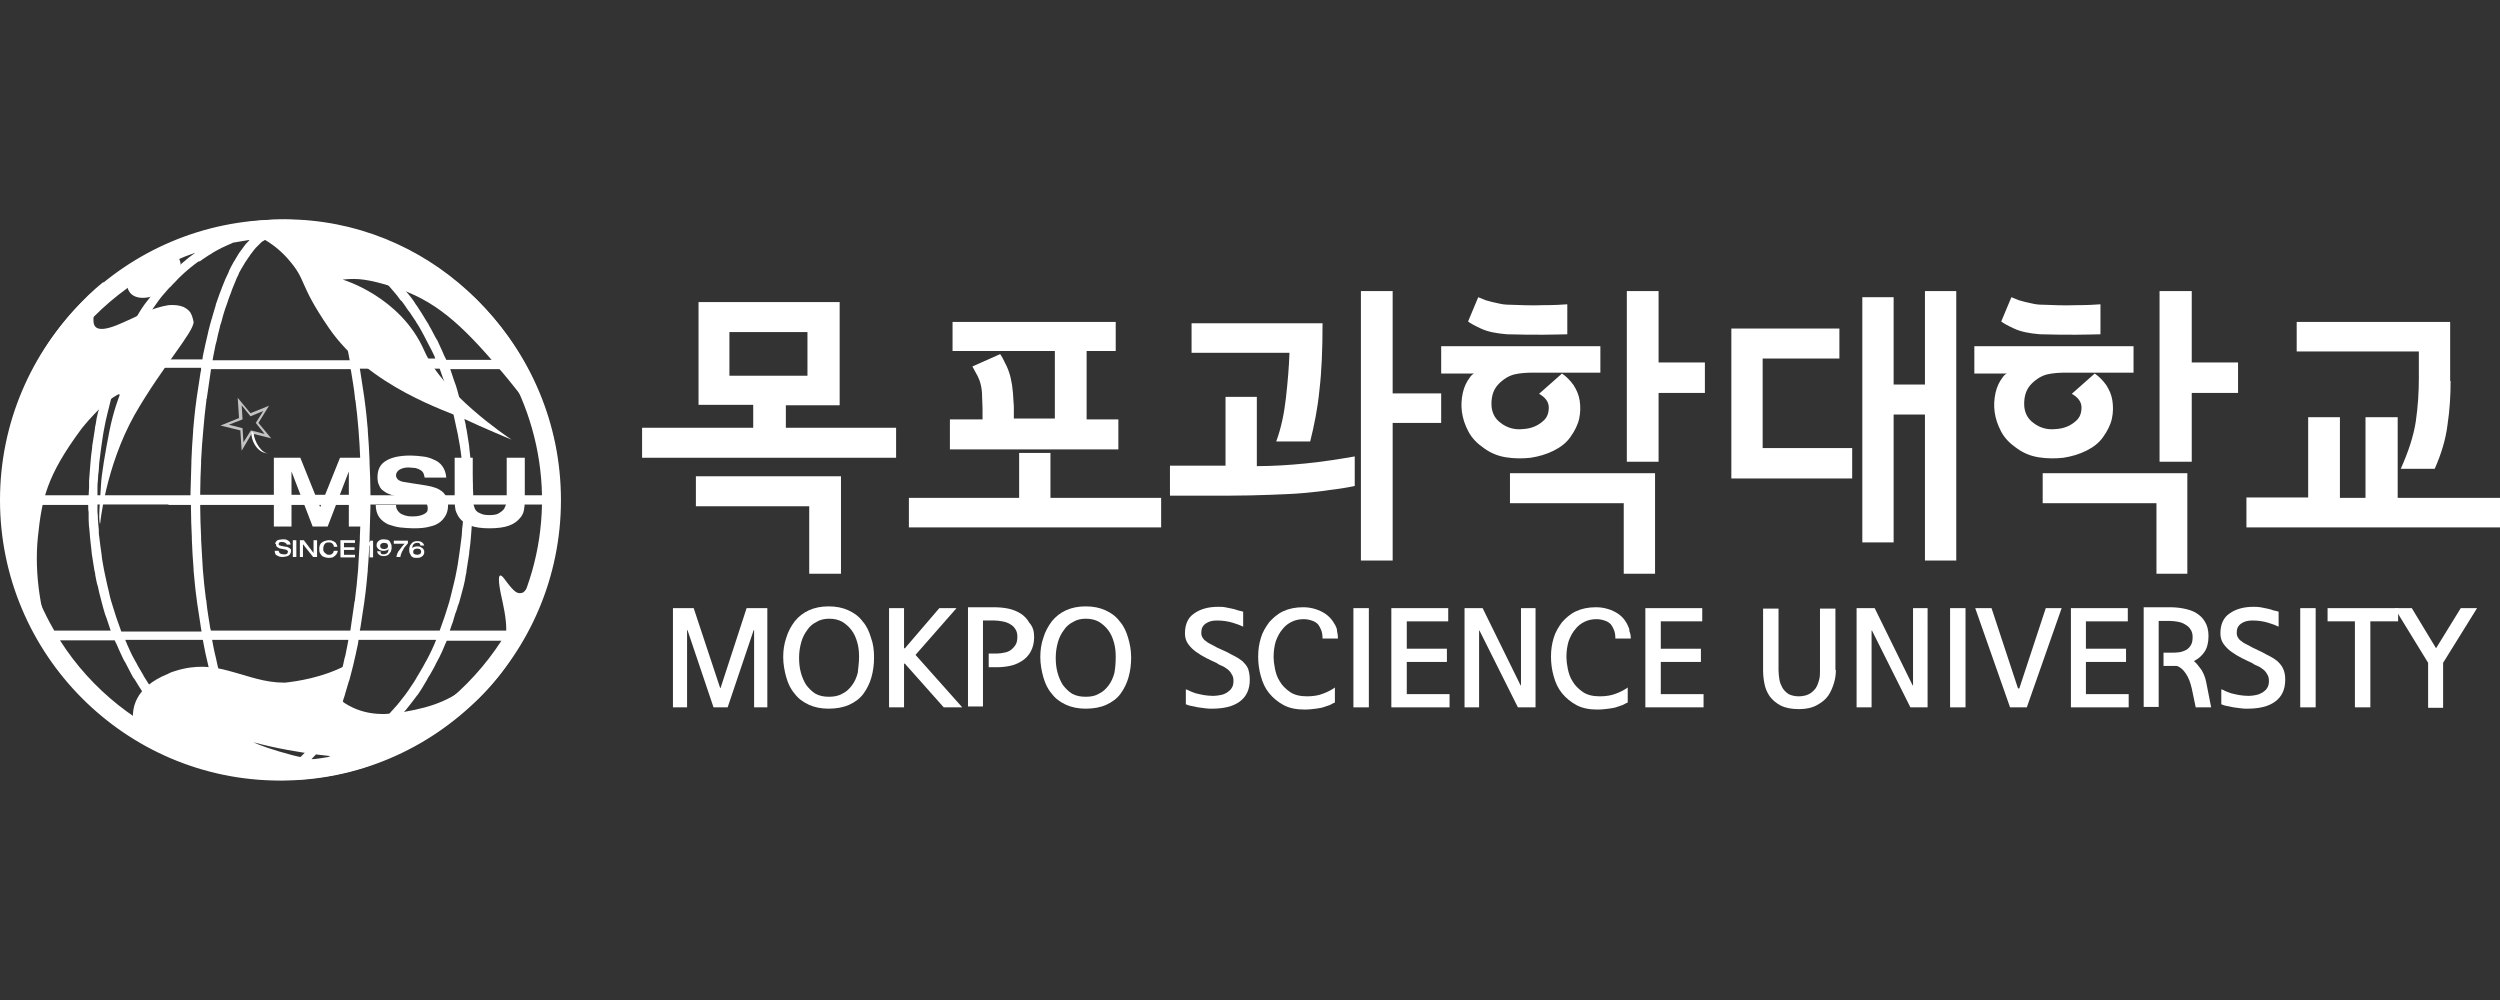 <?xml version="1.0" encoding="utf-8"?>
<!-- Generator: Adobe Illustrator 21.0.0, SVG Export Plug-In . SVG Version: 6.00 Build 0)  -->
<svg version="1.1" id="Layer_1" xmlns="http://www.w3.org/2000/svg" xmlns:xlink="http://www.w3.org/1999/xlink" x="0px" y="0px"
	 viewBox="0 0 566.9 226.8" style="enable-background:new 0 0 566.9 226.8;" xml:space="preserve">
<rect x="0" y="0" width="566.9" height="226.8" fill="#333333" stroke="none"/>
<style type="text/css">
	.st0{fill:#FFFFFF;}
	.st1{opacity:0.7;}
</style>
<g>
	<g>
		<path class="st0" d="M174.2,160.4H171v-17.5h-0.1l-5.9,17.5h-3.2l-5.9-17.5h-0.1v17.5h-3.2v-22.5h4.7l6,18.1h0.1l5.9-18.1h4.7
			V160.4z"/>
		<path class="st0" d="M198.2,149.1c0,1.6-0.2,3.1-0.6,4.5c-0.4,1.4-1,2.6-1.8,3.7c-0.8,1.1-1.9,1.9-3.2,2.5
			c-1.3,0.6-2.9,0.9-4.7,0.9c-1.7,0-3.2-0.3-4.5-0.9c-1.3-0.6-2.4-1.4-3.2-2.5c-0.9-1-1.5-2.3-1.9-3.7c-0.4-1.4-0.7-3-0.7-4.6
			c0-1.5,0.2-3,0.7-4.4c0.4-1.4,1.1-2.6,1.9-3.7c0.9-1.1,1.9-1.9,3.2-2.5c1.3-0.6,2.8-0.9,4.5-0.9c1.7,0,3.2,0.3,4.5,0.9
			c1.3,0.6,2.4,1.4,3.2,2.5c0.9,1,1.5,2.3,1.9,3.7C198,145.9,198.2,147.4,198.2,149.1z M194.8,149c0-1.2-0.1-2.3-0.4-3.3
			c-0.3-1.1-0.7-2-1.3-2.8c-0.6-0.8-1.3-1.4-2.1-1.9c-0.9-0.5-1.9-0.7-3-0.7c-1,0-2,0.2-2.8,0.7c-0.8,0.4-1.6,1-2.1,1.8
			c-0.6,0.8-1.1,1.7-1.4,2.8c-0.3,1.1-0.5,2.2-0.5,3.5c0,1.2,0.1,2.3,0.4,3.4c0.3,1.1,0.7,2,1.2,2.8c0.6,0.8,1.3,1.5,2.1,2
			c0.9,0.5,1.9,0.7,3.1,0.7c1.1,0,2.2-0.2,3-0.7c0.9-0.4,1.6-1.1,2.2-1.9c0.6-0.8,1-1.7,1.3-2.8C194.6,151.5,194.8,150.3,194.8,149z
			"/>
		<path class="st0" d="M218.2,160.4H214l-8.8-9.9H205v9.9h-3.4v-22.5h3.4v9.1h0.2l7.8-9.1h3.9l-9.3,10.6L218.2,160.4z"/>
		<path class="st0" d="M234.5,144.5c0,1.3-0.3,2.4-0.8,3.3c-0.5,0.9-1.2,1.6-2,2.1c-0.8,0.5-1.7,0.9-2.7,1.1c-1,0.2-2,0.3-2.9,0.3
			h-1.9v-3.1h1.8c0.6,0,1.2-0.1,1.7-0.2c0.6-0.1,1.1-0.3,1.5-0.6c0.4-0.3,0.8-0.7,1.1-1.2c0.3-0.5,0.4-1.1,0.4-1.9
			c0-0.7-0.2-1.3-0.5-1.7c-0.3-0.5-0.7-0.8-1.2-1.1c-0.5-0.3-1.1-0.5-1.7-0.6c-0.6-0.1-1.2-0.2-1.8-0.2h-2.6v19.5h-3.4v-22.5h6
			c1,0,2.1,0.1,3.1,0.3c1,0.2,2,0.6,2.8,1.1c0.8,0.5,1.5,1.2,2,2.1C234.3,142.2,234.5,143.3,234.5,144.5z"/>
		<path class="st0" d="M256.5,149.1c0,1.6-0.2,3.1-0.6,4.5c-0.4,1.4-1,2.6-1.8,3.7c-0.8,1.1-1.9,1.9-3.2,2.5
			c-1.3,0.6-2.9,0.9-4.7,0.9c-1.7,0-3.2-0.3-4.5-0.9c-1.3-0.6-2.4-1.4-3.2-2.5c-0.9-1-1.5-2.3-1.9-3.7c-0.4-1.4-0.7-3-0.7-4.6
			c0-1.5,0.2-3,0.7-4.4c0.4-1.4,1.1-2.6,1.9-3.7c0.9-1.1,1.9-1.9,3.2-2.5c1.3-0.6,2.8-0.9,4.5-0.9c1.7,0,3.2,0.3,4.5,0.9
			c1.3,0.6,2.4,1.4,3.2,2.5c0.9,1,1.5,2.3,1.9,3.7C256.2,145.9,256.5,147.4,256.5,149.1z M253,149c0-1.2-0.1-2.3-0.4-3.3
			c-0.3-1.1-0.7-2-1.3-2.8c-0.6-0.8-1.3-1.4-2.1-1.9c-0.9-0.5-1.9-0.7-3-0.7c-1,0-2,0.2-2.8,0.7c-0.8,0.4-1.6,1-2.1,1.8
			c-0.6,0.8-1.1,1.7-1.4,2.8c-0.3,1.1-0.5,2.2-0.5,3.5c0,1.2,0.1,2.3,0.4,3.4c0.3,1.1,0.7,2,1.2,2.8c0.6,0.8,1.3,1.5,2.1,2
			c0.9,0.5,1.9,0.7,3.1,0.7c1.2,0,2.2-0.2,3-0.7c0.9-0.4,1.6-1.1,2.2-1.9c0.6-0.8,1-1.7,1.3-2.8C252.9,151.5,253,150.3,253,149z"/>
		<path class="st0" d="M283.4,154.1c0,2.3-0.8,3.9-2.3,5c-1.5,1.1-3.6,1.6-6.3,1.6c-0.5,0-1,0-1.6-0.1c-0.5-0.1-1-0.1-1.5-0.2
			c-0.5-0.1-1-0.2-1.5-0.3c-0.5-0.1-0.9-0.2-1.3-0.4v-3.4c0.2,0.1,0.6,0.2,0.9,0.4c0.4,0.2,0.8,0.3,1.3,0.5c0.5,0.1,1.1,0.3,1.8,0.4
			c0.6,0.1,1.4,0.2,2.2,0.2c0.6,0,1.2-0.1,1.7-0.2c0.6-0.1,1-0.3,1.5-0.6c0.4-0.3,0.8-0.6,1-1c0.3-0.4,0.4-1,0.4-1.6
			c0-0.6-0.1-1.1-0.4-1.5c-0.2-0.4-0.5-0.8-0.9-1.1c-0.4-0.3-0.8-0.6-1.3-0.8c-0.5-0.2-0.9-0.4-1.3-0.7c-0.7-0.3-1.5-0.7-2.3-1.1
			c-0.8-0.4-1.6-0.9-2.3-1.4c-0.7-0.5-1.3-1.1-1.8-1.8c-0.5-0.7-0.7-1.5-0.7-2.4c0-2,0.7-3.6,2.1-4.5c1.4-1,3.2-1.5,5.4-1.5
			c0.5,0,1.1,0,1.6,0.1c0.5,0.1,1,0.2,1.5,0.3c0.5,0.1,0.9,0.2,1.4,0.4c0.4,0.1,0.9,0.2,1.2,0.3v3.4c-0.6-0.3-1.4-0.6-2.4-0.9
			c-1-0.3-2.2-0.5-3.5-0.5c-1.1,0-1.9,0.2-2.6,0.7c-0.7,0.5-1,1.1-1,2.1c0,0.4,0.1,0.8,0.3,1.1c0.2,0.3,0.4,0.6,0.8,0.8
			c0.3,0.3,0.7,0.5,1.1,0.7c0.4,0.2,0.8,0.4,1.3,0.7l2.4,1.1c0.5,0.3,1.1,0.6,1.7,0.9c0.6,0.3,1.2,0.7,1.7,1.1c0.5,0.5,1,1,1.3,1.7
			C283.2,152.2,283.4,153,283.4,154.1z"/>
		<path class="st0" d="M303.4,144.8h-3.5c0-0.8-0.1-1.4-0.3-1.9c-0.2-0.5-0.4-0.9-0.7-1.3c-0.4-0.4-0.8-0.7-1.5-0.9
			c-0.6-0.2-1.2-0.3-1.8-0.3c-1,0-1.9,0.2-2.7,0.6c-0.8,0.4-1.5,0.9-2.1,1.7c-0.6,0.7-1.1,1.6-1.5,2.7c-0.3,1-0.5,2.2-0.5,3.6
			c0,0.7,0.1,1.6,0.3,2.6c0.2,1,0.5,2,1.1,2.9c0.5,0.9,1.3,1.7,2.3,2.4c1,0.7,2.3,1,3.9,1c1.4,0,2.6-0.2,3.6-0.6
			c1.1-0.4,2-0.9,2.7-1.4v3.4c-0.3,0.1-0.6,0.3-1,0.5c-0.4,0.2-0.9,0.3-1.4,0.5c-0.5,0.2-1.2,0.3-1.9,0.4c-0.8,0.1-1.6,0.2-2.6,0.2
			c-1.8,0-3.4-0.3-4.7-1c-1.3-0.7-2.4-1.6-3.3-2.7c-0.9-1.1-1.5-2.4-1.9-3.9c-0.4-1.4-0.6-2.9-0.6-4.4c0-1.5,0.2-2.9,0.6-4.2
			c0.4-1.4,1.1-2.5,1.9-3.6c0.9-1,1.9-1.9,3.2-2.5c1.3-0.6,2.8-0.9,4.5-0.9c1.6,0,3.1,0.4,4.4,1.1c1.3,0.7,2.2,1.7,2.9,3
			c0.2,0.4,0.4,0.8,0.4,1.4C303.3,143.6,303.4,144.2,303.4,144.8z"/>
		<path class="st0" d="M310.4,160.4h-3.5v-22.5h3.5V160.4z"/>
		<path class="st0" d="M328.7,160.4h-13.2v-22.5h12.9v3h-9.4v6.2h9.1v3h-9.1v7.3h9.7V160.4z"/>
		<path class="st0" d="M348.2,160.4h-4l-8.7-17.4h-0.1v17.4h-3.3v-22.5h4.1l8.6,17.5h0.1v-17.5h3.3V160.4z"/>
		<path class="st0" d="M369.8,144.8h-3.5c0-0.8-0.1-1.4-0.3-1.9c-0.2-0.5-0.4-0.9-0.7-1.3c-0.4-0.4-0.8-0.7-1.5-0.9
			c-0.6-0.2-1.2-0.3-1.8-0.3c-1,0-1.9,0.2-2.7,0.6c-0.8,0.4-1.5,0.9-2.1,1.7c-0.6,0.7-1.1,1.6-1.5,2.7c-0.3,1-0.5,2.2-0.5,3.6
			c0,0.7,0.1,1.6,0.3,2.6c0.2,1,0.5,2,1.1,2.9c0.5,0.9,1.3,1.7,2.3,2.4c1,0.7,2.3,1,3.9,1c1.4,0,2.6-0.2,3.6-0.6
			c1.1-0.4,2-0.9,2.7-1.4v3.4c-0.3,0.1-0.6,0.3-1,0.5c-0.4,0.2-0.9,0.3-1.4,0.5c-0.5,0.2-1.2,0.3-1.9,0.4c-0.8,0.1-1.6,0.2-2.6,0.2
			c-1.8,0-3.4-0.3-4.7-1c-1.3-0.7-2.4-1.6-3.3-2.7c-0.9-1.1-1.5-2.4-1.9-3.9c-0.4-1.4-0.6-2.9-0.6-4.4c0-1.5,0.2-2.9,0.6-4.2
			c0.4-1.4,1.1-2.5,1.9-3.6c0.9-1,1.9-1.9,3.2-2.5c1.3-0.6,2.8-0.9,4.5-0.9c1.6,0,3.1,0.4,4.4,1.1c1.3,0.7,2.2,1.7,2.8,3
			c0.2,0.4,0.4,0.8,0.4,1.4C369.7,143.6,369.8,144.2,369.8,144.8z"/>
		<path class="st0" d="M386.3,160.4h-13.2v-22.5H386v3h-9.4v6.2h9.1v3h-9.1v7.3h9.7V160.4z"/>
		<path class="st0" d="M416.3,151.9c0,0.9-0.1,1.9-0.4,2.9c-0.3,1-0.7,2-1.3,2.9c-0.6,0.9-1.5,1.6-2.6,2.2c-1.1,0.6-2.4,0.9-4.1,0.9
			c-1.7,0-3.1-0.3-4.1-0.8c-1.1-0.6-1.9-1.3-2.5-2.1c-0.6-0.9-1-1.8-1.2-2.9c-0.2-1-0.3-2-0.3-3v-14h3.5v14c0,0.7,0.1,1.4,0.2,2.1
			c0.1,0.7,0.4,1.3,0.7,1.9c0.4,0.6,0.8,1,1.4,1.4c0.6,0.3,1.4,0.5,2.3,0.5c0.9,0,1.7-0.2,2.3-0.5c0.6-0.3,1.1-0.8,1.5-1.3
			c0.4-0.6,0.6-1.2,0.8-1.9c0.2-0.7,0.2-1.4,0.2-2.2v-14h3.5V151.9z"/>
		<path class="st0" d="M437.2,160.4h-4l-8.7-17.4h-0.1v17.4H421v-22.5h4.1l8.6,17.5h0.1v-17.5h3.3V160.4z"/>
		<path class="st0" d="M445.7,160.4h-3.5v-22.5h3.5V160.4z"/>
		<path class="st0" d="M467.5,137.9l-7.9,22.5h-3.8l-7.9-22.5h3.7l6,18.2l0.3,0l6-18.2H467.5z"/>
		<path class="st0" d="M482.8,160.4h-13.2v-22.5h12.9v3H473v6.2h9.1v3H473v7.3h9.7V160.4z"/>
		<path class="st0" d="M501.4,160.4h-3.5l-0.9-4.3c-0.3-1.3-0.7-2.4-1.3-3.3c-0.6-0.9-1.2-1.5-2.1-1.8c-0.2,0-0.4,0-0.6,0
			c-0.2,0-0.4,0-0.6,0h-1.8v-3h1.8c0.6,0,1.2,0,1.8-0.1c0.6-0.1,1.1-0.3,1.5-0.5c0.5-0.3,0.8-0.6,1.1-1.1c0.3-0.5,0.4-1.1,0.4-1.9
			c0-0.7-0.2-1.3-0.5-1.7c-0.3-0.5-0.7-0.8-1.2-1.1c-0.5-0.3-1-0.5-1.6-0.6c-0.6-0.1-1.2-0.2-1.8-0.2h-2.6v19.5h-3.4v-22.6h6
			c1,0,2.1,0.1,3.1,0.3c1,0.2,2,0.5,2.8,1c0.8,0.5,1.5,1.1,2,2c0.5,0.8,0.8,1.9,0.8,3.2c0,1.5-0.3,2.7-0.9,3.6
			c-0.6,0.9-1.4,1.6-2.4,2.1c0.6,0.5,1.1,1.2,1.7,2c0.5,0.8,0.9,1.8,1.1,2.9L501.4,160.4z"/>
		<path class="st0" d="M518.2,154.1c0,2.3-0.8,3.9-2.3,5c-1.5,1.1-3.6,1.6-6.3,1.6c-0.5,0-1,0-1.6-0.1c-0.5-0.1-1-0.1-1.5-0.2
			c-0.5-0.1-1-0.2-1.5-0.3c-0.5-0.1-0.9-0.2-1.3-0.4v-3.4c0.3,0.1,0.6,0.2,0.9,0.4c0.4,0.2,0.8,0.3,1.3,0.5c0.5,0.1,1.1,0.3,1.8,0.4
			c0.6,0.1,1.4,0.2,2.2,0.2c0.6,0,1.2-0.1,1.7-0.2c0.5-0.1,1-0.3,1.5-0.6c0.4-0.3,0.8-0.6,1-1c0.3-0.4,0.4-1,0.4-1.6
			c0-0.6-0.1-1.1-0.4-1.5c-0.2-0.4-0.5-0.8-0.9-1.1c-0.4-0.3-0.8-0.6-1.3-0.8c-0.5-0.2-0.9-0.4-1.3-0.7c-0.7-0.3-1.5-0.7-2.3-1.1
			c-0.8-0.4-1.6-0.9-2.3-1.4c-0.7-0.5-1.3-1.1-1.8-1.8c-0.5-0.7-0.7-1.5-0.7-2.4c0-2,0.7-3.6,2.1-4.5c1.4-1,3.2-1.5,5.4-1.5
			c0.5,0,1,0,1.6,0.1c0.5,0.1,1,0.2,1.5,0.3c0.5,0.1,0.9,0.2,1.4,0.4c0.5,0.1,0.9,0.2,1.2,0.3v3.4c-0.6-0.3-1.4-0.6-2.4-0.9
			c-1-0.3-2.2-0.5-3.5-0.5c-1.1,0-1.9,0.2-2.6,0.7c-0.7,0.5-1,1.1-1,2.1c0,0.4,0.1,0.8,0.3,1.1c0.2,0.3,0.4,0.6,0.8,0.8
			c0.3,0.3,0.7,0.5,1.1,0.7c0.4,0.2,0.8,0.4,1.3,0.7l2.3,1.1c0.5,0.3,1.1,0.6,1.7,0.9c0.6,0.3,1.2,0.7,1.7,1.1c0.5,0.5,1,1,1.3,1.7
			C518,152.2,518.2,153,518.2,154.1z"/>
		<path class="st0" d="M525.1,160.4h-3.5v-22.5h3.5V160.4z"/>
		<path class="st0" d="M543.8,140.9h-6.3v19.5H534v-19.5h-6.2v-3h16V140.9z"/>
		<path class="st0" d="M561.7,137.9l-7.7,12.4v10.2h-3.4v-10.2l-7.6-12.4h3.9l5.5,9.1l5.6-9.1H561.7z"/>
	</g>
	<g>
		<path class="st0" d="M203.1,103.8h-57.5V97h25.2v-5.2h-12.4V68.5h32v23.4h-12.2V97h25V103.8z M190.7,130.1h-7.2v-15.3h-25.7V108
			h32.9V130.1z M183.1,85.2v-9.9h-17.7v9.9H183.1z"/>
		<path class="st0" d="M263.4,119.6h-57.3v-6.7h25v-10.2h7.1v10.2h25.1V119.6z M253.5,101.9h-38.1v-6.8h7.4c0-0.8,0-1.6,0-2.5
			c0-0.9-0.1-1.8-0.1-2.7c0-1.9-0.4-3.4-1-4.6c-0.6-1.1-1-1.8-1.2-2.2l6.3-2.8c0.3,0.4,0.8,1.3,1.5,2.8c0.7,1.5,1.2,3.5,1.4,6
			c0.1,1.1,0.1,2.1,0.2,3.1c0,1,0,1.9,0,2.7h9.3V79.6H216v-6.6h37v6.6h-6.6v15.5h7.2V101.9z"/>
		<path class="st0" d="M307.2,110.2c-1.9,0.4-3.8,0.7-5.6,0.9c-1.8,0.3-3.9,0.5-6,0.7c-2.2,0.2-4.7,0.3-7.5,0.4
			c-2.8,0.1-6.1,0.2-9.8,0.2h-13v-6.8h12.6V90h7.1v15.7c3.3,0,7-0.2,11-0.6c4-0.4,7.8-1,11.2-1.6V110.2z M299.9,73.3
			c0,5.9-0.2,10.9-0.7,15.1c-0.4,4.2-1.2,8.1-2.1,11.7h-7.7c1.1-3,1.8-6.3,2.2-9.9c0.4-3.6,0.7-7,0.8-10.2h-22.2v-6.7H299.9z
			 M326.8,95.9h-11v31.2h-7.2V66h7.2v23.2h11V95.9z"/>
		<path class="st0" d="M363.1,84.5h-15.4c-1.6,0-3,0.1-4.3,0.4c-1.2,0.3-2.4,1-3.5,2.1c-1.2,1.2-1.7,2.7-1.7,4.6
			c0,1.8,0.7,3.3,2.1,4.3c1.4,1.1,3.1,1.6,5,1.4c2-0.1,3.5-0.8,4.7-1.9c0.8-0.7,1.2-1.7,1.2-3c0-1.3-0.8-2.3-2.2-3.1l5.2-4.6
			c1,0.7,1.8,1.5,2.6,2.6c0.7,1.1,1.2,2.2,1.4,3.5c0.2,1.3,0.2,2.7-0.1,4.1c-0.3,1.4-1,2.8-2,4.2c-0.9,1.3-2.2,2.3-3.8,3.1
			c-1.6,0.8-3.3,1.3-5.2,1.6c-1.8,0.2-3.7,0.2-5.6-0.1c-1.9-0.3-3.5-1-4.9-2c-1.6-1.1-2.8-2.3-3.6-3.8c-0.8-1.5-1.3-3-1.5-4.5
			c-0.2-1.5-0.1-2.9,0.2-4.3c0.3-1.4,0.9-2.6,1.6-3.5c0,0,0.1-0.2,0.3-0.4c0.2-0.2,0.4-0.4,0.7-0.5h-7.5v-6.2h36.1V84.5z
			 M355.5,75.8c-1.1,0-3,0.1-5.5,0.1c-2.6,0-5.3,0-8.3-0.1c-2.5-0.2-4.4-0.6-5.9-1.3c-1.5-0.7-2.4-1.2-2.9-1.6l2.3-5.5
			c0.2,0.1,0.6,0.2,1,0.4c0.4,0.2,1,0.4,1.5,0.5c0.6,0.2,1.3,0.3,2.1,0.5c0.8,0.2,1.6,0.3,2.5,0.3c2.6,0.1,5.1,0.2,7.6,0.1
			c2.5,0,4.3-0.1,5.5-0.2V75.8z M375.2,130.1h-7v-16h-25.8v-6.8h32.9V130.1z M386.6,89.1h-10.5v15.6h-7.2V66h7.2v16.2h10.5V89.1z"/>
		<path class="st0" d="M420,108.5h-27.4v-34h24.5v6.8h-17.4v20.3H420V108.5z M443.6,127.1h-7.1V94h-7.1v29h-7.1V67.4h7.1v19.8h7.1
			V66h7.1V127.1z"/>
		<path class="st0" d="M483.9,84.5h-15.4c-1.6,0-3,0.1-4.3,0.4c-1.2,0.3-2.4,1-3.5,2.1c-1.2,1.2-1.7,2.7-1.7,4.6
			c0,1.8,0.7,3.3,2.1,4.3c1.4,1.1,3.1,1.6,5,1.4c2-0.1,3.5-0.8,4.7-1.9c0.8-0.7,1.2-1.7,1.2-3c0-1.3-0.8-2.3-2.2-3.1l5.2-4.6
			c1,0.7,1.8,1.5,2.6,2.6c0.7,1.1,1.2,2.2,1.4,3.5c0.2,1.3,0.2,2.7-0.1,4.1c-0.3,1.4-1,2.8-2,4.2c-0.9,1.3-2.2,2.3-3.8,3.1
			c-1.6,0.8-3.3,1.3-5.2,1.6c-1.8,0.2-3.7,0.2-5.6-0.1c-1.9-0.3-3.5-1-4.9-2c-1.6-1.1-2.8-2.3-3.6-3.8c-0.8-1.5-1.3-3-1.5-4.5
			c-0.2-1.5-0.1-2.9,0.2-4.3c0.3-1.4,0.9-2.6,1.6-3.5c0,0,0.1-0.2,0.3-0.4c0.2-0.2,0.4-0.4,0.7-0.5h-7.4v-6.2h36.1V84.5z
			 M476.4,75.8c-1.1,0-3,0.1-5.5,0.1c-2.6,0-5.3,0-8.3-0.1c-2.5-0.2-4.4-0.6-5.9-1.3c-1.5-0.7-2.4-1.2-2.9-1.6l2.3-5.5
			c0.2,0.1,0.6,0.2,1,0.4c0.4,0.2,1,0.4,1.5,0.5c0.6,0.2,1.3,0.3,2.1,0.5c0.8,0.2,1.6,0.3,2.5,0.3c2.6,0.1,5.1,0.2,7.6,0.1
			c2.5,0,4.3-0.1,5.5-0.2V75.8z M496,130.1H489v-16h-25.8v-6.8H496V130.1z M507.5,89.1h-10.5v15.6h-7.3V66h7.3v16.2h10.5V89.1z"/>
		<path class="st0" d="M566.9,119.6h-57.5v-6.8h14V94.6h7.2v18.3h5.8V94.6h7.3v18.3h23.2V119.6z M555.7,86.4c0,3.3-0.2,6.6-0.7,9.9
			c-0.4,3.3-1.4,6.6-2.9,10h-7.7c1.7-3.8,2.9-7.4,3.4-10.7c0.5-3.4,0.7-6.7,0.7-9.9v-6h-27.7v-6.7h34.8V86.4z"/>
	</g>
</g>
<g>
	<path class="st0" d="M64.1,49.8l-0.5,0C28.5,49.8,0,78.3,0,113.4c0,35,28.4,63.5,63.3,63.6l0.3,0c35.1,0,63.6-28.5,63.6-63.6
		C127.2,78.5,99,50.1,64.1,49.8z M122.9,112.3h-15.6h0c0-0.6,0-1.2-0.1-1.8c0-0.5,0-1-0.1-1.5c0-0.9-0.1-1.7-0.2-2.6
		c0-0.4-0.1-0.9-0.1-1.3c-0.1-1.2-0.3-2.5-0.4-3.7c0-0.1,0-0.1,0-0.2c-0.2-1.3-0.4-2.6-0.6-3.8c-0.1-0.4-0.2-0.7-0.2-1.1
		c-0.2-0.9-0.4-1.8-0.6-2.6c-0.1-0.5-0.2-0.9-0.3-1.4c-0.2-0.8-0.4-1.5-0.6-2.3c-0.1-0.5-0.3-1-0.4-1.5c-0.2-0.7-0.4-1.4-0.7-2.1
		c-0.2-0.5-0.3-1-0.5-1.5c-0.1-0.4-0.3-0.8-0.4-1.2h0h12.9C119.8,92.2,122.7,101.9,122.9,112.3z M45.6,122.3c0-0.2,0-0.4,0-0.6
		c-0.1-2.2-0.2-4.5-0.2-6.7c0-0.2,0-0.4,0-0.5h36.4c0,0.2,0,0.4,0,0.5c0,2.3-0.1,4.5-0.2,6.7c0,0.2,0,0.4,0,0.6
		c-0.1,2.3-0.3,4.6-0.4,6.9c0,0,0,0,0,0c-0.2,2.3-0.4,4.5-0.7,6.7c0,0.2,0,0.3-0.1,0.5c-0.3,2.1-0.6,4.2-0.9,6.2
		c0,0.1,0,0.3-0.1,0.4H47.8c0-0.1,0-0.3-0.1-0.4c-0.3-2-0.7-4.1-0.9-6.2c0-0.2,0-0.3-0.1-0.5c-0.3-2.2-0.5-4.4-0.7-6.7c0,0,0,0,0,0
		C45.9,127,45.7,124.6,45.6,122.3z M45.5,84.3c-0.3,1.9-0.6,3.9-0.9,5.9c0,0.3-0.1,0.5-0.1,0.8c-0.3,2.1-0.5,4.3-0.7,6.5
		c0,0.1,0,0.2,0,0.3c-0.2,2.2-0.3,4.5-0.4,6.7c0,0.2,0,0.3,0,0.5c-0.1,2.2-0.1,4.5-0.2,6.7c0,0.2,0,0.4,0,0.6h0h-2.1h-3H22.1
		c0-0.6,0-1.1,0-1.7c0-0.5,0-1.1,0.1-1.7c0-0.8,0.1-1.5,0.2-2.3c0-0.5,0.1-1.1,0.1-1.6c0.1-0.8,0.2-1.6,0.3-2.4
		c0.1-0.5,0.1-1,0.2-1.5c0.1-0.9,0.3-1.8,0.4-2.7c0.1-0.4,0.1-0.7,0.2-1.1c0.2-1.2,0.5-2.5,0.8-3.7c0.1-0.3,0.1-0.5,0.2-0.8
		c0.2-0.9,0.5-1.9,0.7-2.8c0.1-0.4,0.3-0.9,0.4-1.3c0.2-0.7,0.4-1.5,0.7-2.2c0.2-0.5,0.3-0.9,0.5-1.4c0.2-0.6,0.4-1.1,0.6-1.7h18.1
		h0C45.6,83.9,45.6,84.1,45.5,84.3z M46.1,97.5C46.1,97.5,46.1,97.5,46.1,97.5c0.2-2.3,0.4-4.5,0.7-6.7c0-0.2,0-0.3,0.1-0.5
		c0.3-2.1,0.6-4.2,0.9-6.2c0-0.2,0-0.3,0.1-0.4h31.6c0,0.1,0.1,0.3,0.1,0.4c0.3,2,0.7,4,0.9,6.2c0,0.2,0,0.3,0.1,0.5
		c0.3,2.2,0.5,4.4,0.7,6.7c0,0,0,0,0,0c0.2,2.3,0.3,4.6,0.4,6.9c0,0.2,0,0.4,0,0.6c0.1,2.2,0.1,4.5,0.2,6.7c0,0.2,0,0.4,0,0.5H45.4
		c0-0.2,0-0.4,0-0.5c0-2.3,0.1-4.5,0.2-6.7c0-0.2,0-0.4,0-0.6C45.7,102.1,45.9,99.8,46.1,97.5z M38.2,114.5h3h2.1h0
		c0,0.2,0,0.4,0,0.6c0,2.3,0.1,4.5,0.2,6.7c0,0.2,0,0.3,0,0.5c0.1,2.3,0.2,4.5,0.4,6.8c0,0.1,0,0.2,0,0.3c0.2,2.2,0.4,4.4,0.7,6.5
		c0,0.3,0.1,0.5,0.1,0.8c0.3,2,0.6,4,0.9,5.9c0,0.2,0.1,0.4,0.1,0.6h0H27.5c-0.2-0.6-0.4-1.1-0.6-1.7c-0.2-0.5-0.3-0.9-0.5-1.4
		c-0.2-0.7-0.5-1.5-0.7-2.2c-0.1-0.4-0.3-0.9-0.4-1.3c-0.3-0.9-0.5-1.9-0.7-2.8c-0.1-0.3-0.1-0.5-0.2-0.8c-0.3-1.2-0.5-2.4-0.8-3.7
		c-0.1-0.4-0.1-0.7-0.2-1.1c-0.2-0.9-0.3-1.8-0.4-2.7c-0.1-0.5-0.1-1-0.2-1.4c-0.1-0.8-0.2-1.6-0.3-2.4c-0.1-0.5-0.1-1.1-0.1-1.6
		c-0.1-0.8-0.1-1.5-0.2-2.3c0-0.5,0-1.1-0.1-1.7c0-0.6,0-1.1,0-1.7H38.2z M81.7,142.5c0.3-1.9,0.6-3.9,0.9-5.9
		c0-0.3,0.1-0.5,0.1-0.8c0.3-2.1,0.5-4.3,0.7-6.5c0-0.1,0-0.2,0-0.3c0.2-2.2,0.3-4.5,0.4-6.8c0-0.2,0-0.3,0-0.5
		c0.1-2.2,0.1-4.5,0.2-6.7c0-0.2,0-0.4,0-0.6h0h21.1c0,0.5,0,1.1,0,1.6c0,0.6,0,1.1-0.1,1.7c0,0.7-0.1,1.5-0.2,2.2
		c0,0.5-0.1,1.1-0.1,1.6c-0.1,0.8-0.2,1.6-0.3,2.3c-0.1,0.5-0.1,1-0.2,1.5c-0.1,0.9-0.3,1.8-0.4,2.7c-0.1,0.4-0.1,0.7-0.2,1.1
		c-0.2,1.2-0.5,2.5-0.8,3.7c-0.1,0.3-0.1,0.5-0.2,0.8c-0.2,1-0.5,1.9-0.7,2.8c-0.1,0.4-0.3,0.9-0.4,1.3c-0.2,0.7-0.5,1.5-0.7,2.2
		c-0.2,0.5-0.3,0.9-0.5,1.4c-0.2,0.6-0.4,1.1-0.6,1.7H81.6h0C81.6,142.9,81.6,142.7,81.7,142.5z M84,112.3L84,112.3
		c0-0.2,0-0.4,0-0.6c0-2.3-0.1-4.5-0.2-6.7c0-0.2,0-0.3,0-0.5c-0.1-2.3-0.2-4.5-0.4-6.8c0-0.1,0-0.2,0-0.3c-0.2-2.2-0.4-4.4-0.7-6.5
		c0-0.3-0.1-0.5-0.1-0.8c-0.3-2-0.6-4-0.9-5.9c0-0.2-0.1-0.4-0.1-0.6h0h18.1c0.2,0.6,0.4,1.1,0.6,1.7c0.2,0.5,0.3,0.9,0.5,1.4
		c0.3,0.8,0.5,1.5,0.7,2.3c0.1,0.4,0.3,0.8,0.4,1.2c0.3,1,0.5,2,0.8,3c0,0.2,0.1,0.4,0.1,0.6c0.3,1.2,0.5,2.5,0.8,3.7
		c0.1,0.3,0.1,0.6,0.2,0.9c0.2,0.9,0.3,1.9,0.5,2.8c0.1,0.5,0.1,0.9,0.2,1.4c0.1,0.8,0.2,1.6,0.3,2.4c0,0.5,0.1,1.1,0.1,1.6
		c0.1,0.8,0.1,1.5,0.2,2.3c0,0.5,0,1.1,0.1,1.7c0,0.6,0,1.1,0,1.7H84z M113.6,81.6h-12.4h0c-0.1-0.3-0.3-0.6-0.4-0.8
		c-0.4-1-0.9-2-1.3-2.9c-0.2-0.5-0.4-0.9-0.7-1.3c-0.5-0.9-0.9-1.8-1.4-2.6c-0.2-0.4-0.4-0.8-0.7-1.2c-0.7-1.2-1.4-2.3-2.2-3.5
		c0,0,0-0.1-0.1-0.1C93.7,68,92.9,67,92,66c-0.3-0.3-0.5-0.6-0.8-0.9c-0.6-0.7-1.2-1.4-1.8-2c-0.3-0.3-0.6-0.6-0.9-0.9
		c-0.7-0.7-1.3-1.3-2-1.9c-0.3-0.2-0.5-0.5-0.8-0.7c-0.9-0.8-1.9-1.5-2.8-2.2C95.7,61.7,106.5,70.4,113.6,81.6z M74.3,55.1
		C74.3,55.1,74.3,55.1,74.3,55.1c0.2,0.1,0.3,0.1,0.5,0.2c0.6,0.3,1.3,0.5,1.9,0.9c0.3,0.1,0.5,0.3,0.8,0.4c0.5,0.3,1,0.6,1.6,0.9
		c0.3,0.2,0.6,0.3,0.8,0.5c0.5,0.3,1,0.6,1.5,1c0.3,0.2,0.5,0.4,0.8,0.5c0.6,0.4,1.1,0.8,1.7,1.3c0.2,0.1,0.3,0.3,0.5,0.4
		c0.7,0.6,1.4,1.2,2.1,1.9c0.1,0.1,0.3,0.3,0.4,0.4c0.6,0.5,1.1,1.1,1.6,1.7c0.2,0.2,0.4,0.5,0.6,0.7c0.4,0.5,0.9,1,1.3,1.6
		c0.2,0.3,0.4,0.6,0.7,0.8c0.4,0.5,0.8,1.1,1.2,1.7c0.2,0.3,0.4,0.6,0.6,0.8c0.5,0.7,0.9,1.4,1.4,2.1c0.1,0.2,0.2,0.4,0.3,0.5
		c0.6,0.9,1.1,1.9,1.6,2.8c0.1,0.2,0.2,0.4,0.3,0.6c0.4,0.8,0.8,1.5,1.2,2.3c0.2,0.3,0.3,0.7,0.5,1c0.2,0.4,0.4,0.8,0.5,1.2H81.2
		c-0.2-0.9-0.3-1.8-0.5-2.6c0-0.2-0.1-0.3-0.1-0.5c-0.2-0.9-0.4-1.7-0.6-2.6c-0.1-0.3-0.1-0.6-0.2-0.8c-0.2-0.9-0.5-1.8-0.7-2.7
		c0-0.1,0-0.1-0.1-0.2c-0.3-0.9-0.5-1.8-0.8-2.7c-0.1-0.2-0.1-0.5-0.2-0.7c-0.2-0.7-0.5-1.4-0.7-2.1c-0.1-0.1-0.1-0.3-0.2-0.5
		c-0.3-0.8-0.6-1.6-0.9-2.3c-0.1-0.2-0.1-0.3-0.2-0.5c-0.3-0.6-0.5-1.2-0.8-1.7c-0.1-0.2-0.2-0.3-0.2-0.5c-0.3-0.7-0.7-1.3-1-1.9
		c0-0.1-0.1-0.2-0.2-0.3c-0.3-0.5-0.6-1-0.9-1.5c-0.1-0.1-0.2-0.3-0.3-0.4c-0.3-0.5-0.7-1-1.1-1.5c0,0,0,0,0,0
		c-0.3-0.4-0.6-0.8-1-1.1C71.9,54.7,73.1,54.8,74.3,55.1z M57.5,56.8c0.2-0.2,0.3-0.4,0.5-0.6c0.2-0.2,0.4-0.4,0.6-0.6
		c0.2-0.2,0.3-0.3,0.5-0.5c0.2-0.2,0.4-0.4,0.7-0.5c0.2-0.1,0.3-0.3,0.5-0.4c0,0,0,0,0,0c1-0.1,1.9-0.1,2.9-0.1h0.5
		c1.2,0,2.3,0,3.4,0.1c0.2,0.1,0.3,0.2,0.5,0.4c0.2,0.2,0.4,0.3,0.7,0.5c0.2,0.1,0.3,0.3,0.5,0.5c0.2,0.2,0.4,0.4,0.6,0.6
		c0.2,0.2,0.3,0.4,0.5,0.6c0.2,0.2,0.4,0.5,0.6,0.8c0.2,0.2,0.3,0.5,0.5,0.7c0.2,0.3,0.4,0.6,0.6,0.9c0.2,0.3,0.3,0.5,0.5,0.8
		c0.2,0.3,0.4,0.6,0.6,1c0.2,0.3,0.3,0.6,0.5,0.9c0.2,0.4,0.4,0.7,0.5,1.1c0.2,0.3,0.3,0.7,0.5,1c0.2,0.4,0.3,0.8,0.5,1.2
		c0.1,0.4,0.3,0.7,0.4,1.1c0.2,0.4,0.3,0.8,0.5,1.3c0.1,0.4,0.3,0.8,0.4,1.2c0.2,0.5,0.3,0.9,0.5,1.4c0.1,0.4,0.3,0.9,0.4,1.3
		c0.1,0.5,0.3,1,0.4,1.5c0.1,0.5,0.2,0.9,0.4,1.4c0.1,0.5,0.3,1,0.4,1.6c0.1,0.5,0.2,1,0.3,1.5c0.1,0.5,0.3,1.1,0.4,1.6
		c0.1,0.5,0.2,1,0.3,1.5c0.1,0.4,0.1,0.7,0.2,1.1H48.2c0.1-0.4,0.1-0.7,0.2-1.1c0.1-0.5,0.2-1,0.3-1.5c0.1-0.6,0.2-1.1,0.4-1.7
		c0.1-0.5,0.2-1,0.3-1.4c0.1-0.5,0.3-1.1,0.4-1.6c0.1-0.5,0.2-0.9,0.4-1.4c0.1-0.5,0.3-1,0.4-1.5c0.1-0.4,0.3-0.9,0.4-1.3
		c0.2-0.5,0.3-0.9,0.5-1.4c0.1-0.4,0.3-0.8,0.4-1.2c0.2-0.4,0.3-0.9,0.5-1.3c0.1-0.4,0.3-0.8,0.4-1.1c0.2-0.4,0.3-0.8,0.5-1.2
		c0.1-0.3,0.3-0.7,0.4-1c0.2-0.4,0.4-0.7,0.5-1.1c0.2-0.3,0.3-0.6,0.5-0.9c0.2-0.3,0.4-0.7,0.6-1c0.2-0.3,0.3-0.6,0.5-0.8
		c0.2-0.3,0.4-0.6,0.6-0.9c0.2-0.2,0.3-0.5,0.5-0.7C57.1,57.3,57.3,57.1,57.5,56.8z M45.8,58.9c0.5-0.3,1-0.7,1.5-1
		c0.3-0.2,0.6-0.3,0.8-0.5c0.5-0.3,1-0.6,1.6-0.9c0.3-0.1,0.5-0.3,0.8-0.4c0.6-0.3,1.3-0.6,2-0.9c0.1-0.1,0.3-0.1,0.4-0.2
		c0,0,0,0,0.1,0c1.2-0.2,2.4-0.4,3.6-0.6c-0.3,0.4-0.7,0.7-1,1.1c0,0,0,0,0,0c-0.4,0.5-0.7,1-1.1,1.5c-0.1,0.1-0.2,0.3-0.3,0.4
		c-0.3,0.5-0.6,1-0.9,1.5c0,0.1-0.1,0.2-0.2,0.3c-0.3,0.6-0.7,1.2-1,1.9c-0.1,0.2-0.2,0.3-0.2,0.5c-0.3,0.6-0.5,1.1-0.8,1.7
		c-0.1,0.2-0.1,0.3-0.2,0.5c-0.3,0.7-0.6,1.5-0.9,2.3c-0.1,0.2-0.1,0.3-0.2,0.5c-0.2,0.7-0.5,1.3-0.7,2c-0.1,0.2-0.2,0.5-0.2,0.7
		c-0.3,0.9-0.5,1.7-0.8,2.7c0,0.1,0,0.2-0.1,0.3c-0.2,0.8-0.5,1.7-0.7,2.6c-0.1,0.3-0.1,0.6-0.2,0.9c-0.2,0.8-0.4,1.7-0.6,2.6
		c0,0.2-0.1,0.3-0.1,0.5c-0.2,0.9-0.4,1.7-0.5,2.6h0H28.4c0.2-0.4,0.3-0.8,0.5-1.2c0.2-0.4,0.3-0.7,0.5-1.1c0.4-0.8,0.7-1.5,1.1-2.3
		c0.1-0.2,0.2-0.5,0.4-0.7c0.5-1,1.1-1.9,1.6-2.8c0.1-0.2,0.3-0.4,0.4-0.6c0.4-0.7,0.9-1.4,1.3-2.1c0.2-0.3,0.4-0.6,0.6-0.9
		c0.4-0.6,0.8-1.1,1.2-1.7c0.2-0.3,0.5-0.6,0.7-0.9c0.4-0.5,0.9-1,1.3-1.5c0.2-0.2,0.4-0.5,0.7-0.7c0.5-0.6,1.1-1.1,1.6-1.7
		c0.1-0.1,0.3-0.3,0.4-0.4c0.7-0.7,1.4-1.3,2.1-1.9c0.2-0.1,0.3-0.3,0.5-0.4c0.5-0.4,1.1-0.9,1.7-1.3C45.3,59.3,45.6,59.1,45.8,58.9
		z M44.3,57.3c-1,0.7-1.9,1.4-2.8,2.2c-0.3,0.2-0.5,0.5-0.8,0.7c-0.7,0.6-1.4,1.2-2,1.9c-0.3,0.3-0.6,0.6-0.9,0.9
		c-0.6,0.7-1.2,1.3-1.8,2c-0.3,0.3-0.5,0.6-0.8,0.9c-0.8,1-1.6,2.1-2.4,3.1c0,0,0,0,0,0c-0.8,1.1-1.5,2.3-2.2,3.5
		c-0.2,0.4-0.4,0.8-0.7,1.2c-0.5,0.9-1,1.7-1.4,2.6c-0.2,0.4-0.5,0.9-0.7,1.3c-0.5,1-0.9,1.9-1.3,2.9c-0.1,0.3-0.3,0.6-0.4,0.8h0
		H13.6C20.7,70.4,31.6,61.7,44.3,57.3z M12.3,83.7h12.9h0c-0.1,0.4-0.3,0.8-0.4,1.2c-0.2,0.5-0.4,1-0.5,1.5
		c-0.2,0.7-0.4,1.4-0.6,2.1c-0.2,0.5-0.3,1-0.5,1.5c-0.2,0.7-0.4,1.5-0.6,2.2c-0.1,0.5-0.3,1-0.4,1.4c-0.2,0.8-0.4,1.7-0.5,2.6
		c-0.1,0.4-0.2,0.8-0.2,1.2c-0.2,1.3-0.4,2.5-0.6,3.8c0,0.1,0,0.2,0,0.3c-0.2,1.2-0.3,2.4-0.4,3.6c0,0.4-0.1,0.9-0.1,1.3
		c-0.1,0.9-0.1,1.7-0.2,2.6c0,0.5,0,1,0,1.5c0,0.6-0.1,1.2-0.1,1.8h0H4.3C4.5,101.9,7.4,92.2,12.3,83.7z M4.3,114.5H20h0
		c0,0.6,0,1.2,0.1,1.8c0,0.5,0,1,0,1.5c0,0.9,0.1,1.8,0.2,2.6c0,0.4,0.1,0.8,0.1,1.3c0.1,1.2,0.3,2.5,0.4,3.7c0,0,0,0.1,0,0.1
		c0.2,1.3,0.4,2.6,0.6,3.8c0.1,0.4,0.2,0.7,0.2,1.1c0.2,0.9,0.3,1.8,0.6,2.6c0.1,0.5,0.2,0.9,0.3,1.4c0.2,0.8,0.4,1.5,0.6,2.3
		c0.1,0.5,0.3,1,0.4,1.5c0.2,0.7,0.4,1.4,0.7,2.1c0.2,0.5,0.3,1,0.5,1.5c0.1,0.4,0.3,0.8,0.4,1.2h0H12.3
		C7.4,134.6,4.5,124.9,4.3,114.5z M13.6,145.2H26h0c0.1,0.3,0.3,0.6,0.4,0.8c0.4,1,0.9,2,1.3,2.9c0.2,0.4,0.4,0.9,0.7,1.3
		c0.5,0.9,0.9,1.8,1.4,2.7c0.2,0.4,0.4,0.8,0.7,1.1c0.7,1.2,1.5,2.4,2.2,3.5c0,0,0,0,0,0c0.8,1.1,1.6,2.2,2.4,3.2
		c0.3,0.3,0.5,0.6,0.8,0.9c0.6,0.7,1.2,1.4,1.8,2.1c0.3,0.3,0.6,0.6,0.9,0.9c0.7,0.7,1.4,1.3,2,1.9c0.2,0.2,0.5,0.4,0.7,0.7
		c0.9,0.8,1.9,1.5,2.9,2.2C31.6,165.1,20.7,156.4,13.6,145.2z M53,171.7C53,171.7,52.9,171.7,53,171.7c-0.2-0.1-0.4-0.2-0.5-0.2
		c-0.6-0.3-1.3-0.6-1.9-0.9c-0.3-0.1-0.5-0.3-0.8-0.4c-0.5-0.3-1-0.6-1.5-0.8c-0.3-0.2-0.6-0.3-0.9-0.5c-0.5-0.3-1-0.6-1.5-1
		c-0.3-0.2-0.5-0.4-0.8-0.6c-0.6-0.4-1.1-0.8-1.6-1.3c-0.2-0.2-0.4-0.3-0.6-0.5c-0.7-0.6-1.4-1.2-2.1-1.9c-0.2-0.2-0.3-0.3-0.5-0.5
		c-0.5-0.5-1.1-1.1-1.6-1.6c-0.2-0.3-0.5-0.5-0.7-0.8c-0.4-0.5-0.9-1-1.3-1.5c-0.2-0.3-0.5-0.6-0.7-0.9c-0.4-0.5-0.8-1.1-1.2-1.6
		c-0.2-0.3-0.4-0.6-0.6-0.9c-0.4-0.6-0.9-1.3-1.3-2c-0.1-0.2-0.3-0.4-0.4-0.7c-0.5-0.9-1.1-1.8-1.6-2.8c-0.1-0.2-0.3-0.5-0.4-0.7
		c-0.4-0.7-0.8-1.5-1.1-2.2c-0.2-0.4-0.3-0.7-0.5-1.1c-0.2-0.4-0.3-0.8-0.5-1.2H46h0c0.2,0.9,0.3,1.8,0.5,2.6c0,0.2,0.1,0.3,0.1,0.5
		c0.2,0.9,0.4,1.8,0.6,2.6c0.1,0.3,0.1,0.6,0.2,0.8c0.2,0.9,0.5,1.8,0.7,2.7c0,0.1,0,0.1,0.1,0.2c0.3,0.9,0.5,1.8,0.8,2.7
		c0.1,0.2,0.1,0.4,0.2,0.7c0.2,0.7,0.5,1.4,0.7,2.1c0.1,0.2,0.1,0.3,0.2,0.5c0.3,0.8,0.6,1.6,0.9,2.3c0.1,0.2,0.1,0.3,0.2,0.5
		c0.3,0.6,0.5,1.2,0.8,1.7c0.1,0.2,0.2,0.3,0.2,0.5c0.3,0.7,0.7,1.3,1,1.9c0.1,0.1,0.1,0.2,0.2,0.3c0.3,0.5,0.6,1,0.9,1.5
		c0.1,0.1,0.2,0.3,0.3,0.4c0.4,0.5,0.7,1,1.1,1.5c0,0,0,0,0,0c0.3,0.4,0.6,0.8,1,1.1C55.4,172.1,54.2,171.9,53,171.7z M69.7,170
		c-0.2,0.2-0.3,0.4-0.5,0.6c-0.2,0.2-0.4,0.4-0.6,0.6c-0.2,0.2-0.3,0.3-0.5,0.5c-0.2,0.2-0.4,0.3-0.6,0.5c-0.2,0.1-0.3,0.3-0.5,0.4
		c0,0,0,0,0,0c-1,0.1-2.1,0.1-3.2,0.1h-0.3c-1.1,0-2.3,0-3.4-0.1c-0.2-0.1-0.3-0.3-0.5-0.4c-0.2-0.2-0.4-0.3-0.6-0.5
		c-0.2-0.1-0.3-0.3-0.5-0.5c-0.2-0.2-0.4-0.4-0.6-0.6c-0.2-0.2-0.3-0.4-0.5-0.6c-0.2-0.3-0.4-0.5-0.6-0.8c-0.2-0.2-0.3-0.5-0.5-0.7
		c-0.2-0.3-0.4-0.6-0.6-0.9c-0.2-0.3-0.3-0.5-0.5-0.8c-0.2-0.3-0.4-0.6-0.6-1c-0.2-0.3-0.3-0.6-0.5-0.9c-0.2-0.4-0.4-0.7-0.5-1.1
		c-0.1-0.3-0.3-0.7-0.4-1c-0.2-0.4-0.3-0.8-0.5-1.2c-0.1-0.4-0.3-0.7-0.4-1.1c-0.2-0.4-0.3-0.9-0.5-1.3c-0.1-0.4-0.3-0.8-0.4-1.2
		c-0.2-0.5-0.3-0.9-0.5-1.4c-0.1-0.4-0.3-0.8-0.4-1.3c-0.1-0.5-0.3-1-0.4-1.5c-0.1-0.4-0.2-0.9-0.4-1.4c-0.1-0.5-0.3-1.1-0.4-1.6
		c-0.1-0.5-0.2-0.9-0.3-1.4c-0.1-0.6-0.3-1.1-0.4-1.7c-0.1-0.5-0.2-1-0.3-1.5c-0.1-0.4-0.1-0.7-0.2-1.1H79c-0.1,0.4-0.1,0.7-0.2,1.1
		c-0.1,0.5-0.2,1-0.3,1.5c-0.1,0.6-0.2,1.1-0.4,1.7c-0.1,0.5-0.2,1-0.3,1.4c-0.1,0.5-0.3,1.1-0.4,1.6c-0.1,0.5-0.2,0.9-0.4,1.4
		c-0.1,0.5-0.3,1-0.4,1.5c-0.1,0.4-0.3,0.9-0.4,1.3c-0.1,0.5-0.3,0.9-0.5,1.4c-0.1,0.4-0.3,0.8-0.4,1.2c-0.2,0.4-0.3,0.9-0.5,1.3
		c-0.1,0.4-0.3,0.7-0.4,1.1c-0.2,0.4-0.3,0.8-0.5,1.2c-0.1,0.3-0.3,0.7-0.4,1c-0.2,0.4-0.4,0.7-0.5,1.1c-0.2,0.3-0.3,0.6-0.5,0.9
		c-0.2,0.3-0.4,0.7-0.6,1c-0.2,0.3-0.3,0.6-0.5,0.8c-0.2,0.3-0.4,0.6-0.6,0.9c-0.2,0.2-0.3,0.5-0.5,0.7
		C70.2,169.5,69.9,169.7,69.7,170z M81.4,167.9c-0.5,0.3-1,0.7-1.5,1c-0.3,0.2-0.6,0.3-0.9,0.5c-0.5,0.3-1,0.6-1.5,0.8
		c-0.3,0.1-0.5,0.3-0.8,0.4c-0.6,0.3-1.3,0.6-1.9,0.9c-0.2,0.1-0.3,0.1-0.5,0.2c0,0-0.1,0-0.1,0c-1.2,0.2-2.4,0.4-3.6,0.5
		c0.3-0.4,0.7-0.7,1-1.1c0,0,0,0,0,0c0.4-0.5,0.7-1,1.1-1.5c0.1-0.1,0.2-0.3,0.3-0.4c0.3-0.5,0.6-1,0.9-1.5c0.1-0.1,0.1-0.2,0.2-0.3
		c0.3-0.6,0.7-1.2,1-1.9c0.1-0.2,0.2-0.3,0.2-0.5c0.3-0.6,0.5-1.1,0.8-1.7c0.1-0.2,0.1-0.3,0.2-0.5c0.3-0.7,0.6-1.5,0.9-2.3
		c0.1-0.2,0.1-0.3,0.2-0.5c0.2-0.7,0.5-1.4,0.7-2.1c0.1-0.2,0.1-0.4,0.2-0.7c0.3-0.9,0.5-1.8,0.8-2.7c0-0.1,0-0.1,0.1-0.2
		c0.2-0.9,0.5-1.8,0.7-2.7c0.1-0.3,0.1-0.5,0.2-0.8c0.2-0.9,0.4-1.7,0.6-2.6c0-0.2,0.1-0.3,0.1-0.5c0.2-0.9,0.4-1.7,0.5-2.6h17.6
		c-0.2,0.4-0.3,0.8-0.5,1.2c-0.2,0.4-0.3,0.7-0.5,1.1c-0.4,0.8-0.7,1.5-1.1,2.2c-0.1,0.2-0.3,0.5-0.4,0.7c-0.5,1-1.1,1.9-1.6,2.8
		c-0.1,0.2-0.3,0.4-0.4,0.7c-0.4,0.7-0.9,1.4-1.3,2c-0.2,0.3-0.4,0.6-0.6,0.9c-0.4,0.6-0.8,1.1-1.2,1.6c-0.2,0.3-0.5,0.6-0.7,0.9
		c-0.4,0.5-0.8,1-1.3,1.5c-0.2,0.3-0.5,0.5-0.7,0.8c-0.5,0.6-1,1.1-1.6,1.6c-0.2,0.2-0.3,0.3-0.5,0.5c-0.7,0.7-1.4,1.3-2.1,1.9
		c-0.2,0.2-0.4,0.3-0.6,0.5c-0.5,0.4-1.1,0.9-1.6,1.3C81.9,167.5,81.6,167.7,81.4,167.9z M82.9,169.5c1-0.7,1.9-1.4,2.9-2.2
		c0.3-0.2,0.5-0.5,0.8-0.7c0.7-0.6,1.4-1.2,2-1.9c0.3-0.3,0.6-0.6,0.9-0.9c0.6-0.6,1.2-1.3,1.8-2c0.3-0.3,0.5-0.6,0.8-0.9
		c0.8-1,1.6-2,2.4-3.1c0,0,0-0.1,0.1-0.1c0.8-1.1,1.5-2.3,2.2-3.5c0.2-0.4,0.4-0.8,0.7-1.2c0.5-0.9,1-1.7,1.4-2.6
		c0.2-0.4,0.5-0.9,0.7-1.3c0.5-1,0.9-1.9,1.3-2.9c0.1-0.3,0.3-0.6,0.4-0.9h0h12.4C106.5,156.4,95.7,165.1,82.9,169.5z M114.9,143
		h-12.9h0c0.1-0.4,0.3-0.8,0.4-1.2c0.2-0.5,0.4-1,0.5-1.5c0.2-0.7,0.4-1.4,0.7-2.1c0.1-0.5,0.3-1,0.5-1.5c0.2-0.7,0.4-1.5,0.6-2.2
		c0.1-0.5,0.3-1,0.4-1.5c0.2-0.8,0.4-1.7,0.5-2.5c0.1-0.4,0.2-0.8,0.2-1.2c0.2-1.3,0.4-2.5,0.6-3.8c0-0.1,0-0.2,0-0.3
		c0.2-1.2,0.3-2.4,0.4-3.6c0-0.4,0.1-0.9,0.1-1.3c0.1-0.9,0.1-1.7,0.2-2.6c0-0.5,0-1,0.1-1.5c0-0.6,0.1-1.2,0.1-1.8h15.6
		C122.7,124.9,119.8,134.6,114.9,143z"/>
	<g>
		<path class="st0" d="M57.5,98.2l-0.4-0.3L57,98.4c0.2,2.5,2,4.5,3.9,4.4l0,0C59.4,102.9,57.7,100.3,57.5,98.2z"/>
		<g>
			<g class="st1">
				<path class="st0" d="M54.8,102.2l-0.3-4.6L50,96.5l4.2-1.7l-0.3-4.6l2.9,3.5l4.2-1.7l-2.4,3.9l2.9,3.5l-4.4-1.1L54.8,102.2z
					 M51.9,96.3l3.1,0.8l0.2,3.2l1.7-2.7l3.1,0.8l-2-2.5l1.7-2.7l-2.9,1.2l-2-2.5l0.2,3.2L51.9,96.3z"/>
			</g>
		</g>
	</g>
	<path class="st0" d="M65.2,58.6c4.6,5.2,2.2,5.3,9.4,15.8c9.2,13.4,26.8,18.8,30.9,20.7c3.8,1.8,10.5,4.6,10.5,4.6
		c-1.3-0.9-15.5-10.4-19.8-20.2c-5.4-12.3-18.5-16.1-18.5-16.1c3.6-0.4,6,0,11.3,1.6c9.6,3,15.5,8.3,24.8,19.3
		c2.6,3.1,4.2,5.1,7.6,9.8c3.2,4.5,4.8,8.9,4.9,9.3C121,71.7,93.7,48.4,61.9,49.8c-3.5,0.2-6.9,0.6-10.3,1.4
		C56.2,52.3,61.1,54,65.2,58.6z"/>
	<path class="st0" d="M40.5,58.5c1.3,2-0.2,5.3-3.3,7.4c-3.1,2.1-6.7,2.2-7.9,0.2c-1.3-2,0.2-5.3,3.3-7.4
		C35.6,56.7,39.2,56.6,40.5,58.5z"/>
	<path class="st0" d="M43.4,71.3c-0.1-0.1-0.1-0.2-0.2-0.4c-0.4-0.6-1-1-1.6-1.3c-1-0.4-2.1-0.5-3.4-0.4c0,0,0,0,0,0
		c-3.7,0.6-6.7,2.3-7.8,2.8c-2.4,1-9.1,4.8-9.2,0.8c-0.2-3.7,2.1-6.6,2.3-8.9c-2.4,1.9-4.6,4.1-6.7,6.4c-22.4,24.8-21.5,63,1.5,87.2
		c-0.4-0.5-3.6-4.4-6.2-10.9c-2.8-6.9-4.4-16.4-3.5-24.9c0.9-8.5,1.9-13.7,9.9-24.5c0,0,4.8-6.1,8.4-7.8c0,0,0.3-0.1,0.2,0.3
		c0,0-1.4,3.5-2.3,8.1c-0.9,4.6-1.8,9.8-1.9,12.2c-0.1,2.4-0.7,8.1-0.2,8.8c0,0,1.2-12.9,7.8-24.7c6.3-11,13.4-18.7,13.4-21.1
		C43.8,72.6,43.7,72,43.4,71.3z"/>
	<path class="st0" d="M124.7,126.4c-0.4,0.2-5.3,7.8-6.2,8c-1.1,0.3-1.7,0.2-4.1-3.1c-1.8-2.4-1.3,1.1-0.8,3.5
		c0.5,2.3,1.2,5.3,1.2,7.9c0,1.7-0.6,3.2-1.3,4.6c-1.3,1.9-2.9,4-5.4,6.4c-5.1,5-10.1,6.6-16.3,7.7c-3.5,0.6-8.6,1.3-13.7-2
		c-2.7-2,0.3-8.5,0.3-8.5c-5.4,2.8-11.1,3.6-13.8,3.9c-4.7,0-7.9-1.4-12.8-2.7c-3.6-1-7.4-1.4-11.9,0c0,0,0,0,0,0
		c-0.7,0.2-1.3,0.4-1.8,0.7c-7.7,3.1-8.4,8.1-7.8,11.4c0,0.7,1,3.2,1.2,3.5c0,0,0.1,0,0.1,0.1v0h0c8.9,5.5,19,8.5,29.2,9
		c0,0,0.1,0,0.1,0c1.1,0.1,2.1,0.1,3.2,0.1c6.9,0,13.9-1.2,20.6-3.6c-1.5-0.1-3.4-0.1-6.1-0.2c-5.3-0.1-12.1-1.8-12.1-1.8
		c-4.9-1.3-7.6-2.3-9.1-3c10.7,2.9,21.4,3.5,21.9,3.5c4.7,0.1,8.7,0.1,14.7-2.7c2-1.1,3.9-2.3,5.7-3.6c0.3-0.2,0.6-0.4,0.9-0.6
		c7.9-5.7,13-11.1,17.2-18.8c2.8-4.6,4.9-9.5,6.4-14.6C125.2,129,125.6,125.9,124.7,126.4z"/>
	<path class="st0" d="M77.1,103.8h6v15.6h-4v-12.5h0l-4.8,12.5h-3.4l-4.8-12.5h0v12.5h-4v-15.6h6l4.5,11.2L77.1,103.8z"/>
	<path class="st0" d="M96.3,108.3c-0.1-0.5-0.2-0.9-0.4-1.2c-0.2-0.3-0.5-0.5-0.9-0.7c-0.3-0.1-0.7-0.3-1.1-0.3
		c-0.4,0-0.8-0.1-1.3-0.1c-0.8,0-1.5,0.2-2,0.5c-0.5,0.3-0.8,0.8-0.8,1.3c0,0.4,0.2,0.7,0.5,1c0.3,0.2,0.7,0.4,1.3,0.5l5.1,0.8
		c0.7,0.1,1.4,0.3,2,0.5c0.6,0.2,1.1,0.5,1.5,0.8c0.4,0.3,0.8,0.8,1,1.3c0.2,0.5,0.4,1.1,0.4,1.8c0,0.8-0.1,1.4-0.4,2.1
		c-0.3,0.6-0.7,1.2-1.3,1.7c-0.6,0.5-1.4,0.9-2.4,1.1c-1,0.3-2.2,0.4-3.7,0.4c-1.1,0-2.1-0.1-3.1-0.2c-0.9-0.1-1.8-0.4-2.7-0.7
		c-0.8-0.4-1.5-0.9-2-1.6c-0.5-0.7-0.8-1.7-0.8-2.8h4.6c0,0.5,0.1,0.9,0.4,1.3c0.2,0.3,0.5,0.6,0.9,0.8c0.4,0.2,0.8,0.3,1.2,0.4
		c0.4,0.1,0.9,0.1,1.4,0.1c1,0,1.8-0.2,2.4-0.5c0.6-0.3,0.9-0.6,0.9-1.3c0-0.6-0.2-1.2-0.6-1.4c-0.4-0.2-1.1-0.4-2-0.6l-3.7-0.6
		c-0.8-0.1-1.4-0.3-2-0.5c-0.6-0.2-1.1-0.4-1.6-0.8c-0.5-0.3-0.9-0.7-1.1-1.3c-0.3-0.5-0.4-1.2-0.4-1.9c0-1.7,0.6-2.9,1.9-3.7
		c1.3-0.8,3.1-1.2,5.6-1.2c0.9,0,1.8,0.1,2.7,0.2c0.9,0.1,1.7,0.3,2.5,0.7c0.8,0.3,1.5,0.8,2,1.5c0.5,0.7,0.8,1.5,0.9,2.6H96.3z"/>
	<path class="st0" d="M103.1,103.8h4.1v8.9c0,0.5,0,1,0.1,1.4c0.1,0.4,0.2,0.8,0.4,1.3c0.2,0.4,0.6,0.8,1.2,1
		c0.5,0.3,1.2,0.4,2.1,0.4c0.9,0,1.6-0.1,2.1-0.4c0.5-0.3,0.9-0.6,1.2-1c0.2-0.4,0.4-0.8,0.5-1.3c0.1-0.4,0.1-0.9,0.1-1.4v-8.9h4.1
		v10c0,0.6-0.1,1.3-0.2,1.9c-0.1,0.6-0.4,1.3-1,1.9c-0.5,0.6-1.3,1.2-2.4,1.6c-1.1,0.4-2.6,0.6-4.4,0.6c-1.8,0-3.2-0.2-4.3-0.6
		c-1.1-0.4-1.9-1-2.4-1.6c-0.5-0.6-0.8-1.3-1-1.9c-0.1-0.6-0.2-1.2-0.2-1.9V103.8z"/>
	<g>
		<g>
			<path class="st0" d="M62.5,123c0.1-0.2,0.2-0.3,0.3-0.4c0.1-0.1,0.3-0.2,0.5-0.2c0.2,0,0.4-0.1,0.7-0.1c0.2,0,0.4,0,0.6,0
				c0.2,0,0.4,0.1,0.6,0.2c0.2,0.1,0.3,0.2,0.5,0.4c0.1,0.2,0.2,0.4,0.2,0.6H65c0-0.2-0.1-0.3-0.3-0.4c-0.2-0.1-0.4-0.2-0.7-0.2
				c-0.3,0-0.5,0-0.6,0.1c-0.2,0.1-0.2,0.2-0.2,0.4c0,0.1,0,0.2,0.1,0.2c0.1,0.1,0.1,0.1,0.2,0.1c0.1,0,0.2,0.1,0.3,0.1
				c0.1,0,0.3,0,0.5,0.1c0.3,0,0.5,0.1,0.7,0.1c0.2,0,0.3,0.1,0.5,0.2c0.2,0.1,0.3,0.2,0.4,0.3c0.1,0.1,0.1,0.3,0.1,0.5
				c0,0.2-0.1,0.4-0.2,0.6c-0.1,0.2-0.2,0.3-0.4,0.4c-0.2,0.1-0.4,0.2-0.6,0.2c-0.2,0-0.4,0.1-0.6,0.1c-0.3,0-0.6,0-0.9-0.1
				c-0.2-0.1-0.4-0.2-0.6-0.3c-0.2-0.1-0.3-0.3-0.3-0.4c-0.1-0.2-0.1-0.3-0.1-0.6h0.9c0,0.2,0.1,0.4,0.3,0.6
				c0.2,0.1,0.5,0.2,0.8,0.2c0.1,0,0.2,0,0.4,0c0.1,0,0.2,0,0.3-0.1c0.1,0,0.2-0.1,0.2-0.2c0-0.1,0.1-0.2,0.1-0.3
				c0-0.1,0-0.2-0.1-0.2c-0.1-0.1-0.1-0.1-0.2-0.2c-0.1,0-0.2-0.1-0.3-0.1c-0.1,0-0.3,0-0.5-0.1c-0.3,0-0.5-0.1-0.6-0.1
				c-0.2,0-0.3-0.1-0.5-0.2c-0.2-0.1-0.3-0.2-0.4-0.3c-0.1-0.1-0.1-0.3-0.1-0.5C62.3,123.3,62.4,123.1,62.5,123z"/>
			<path class="st0" d="M66.4,122.5h0.8v3.8h-0.8V122.5z"/>
			<path class="st0" d="M68,122.5h0.9l2.2,2.9h0v-2.9h0.8v3.8H71l-2.3-2.9h0v2.9H68V122.5z"/>
			<path class="st0" d="M75.7,123.9c0-0.3-0.2-0.5-0.4-0.7c-0.2-0.2-0.5-0.2-0.8-0.2c-0.4,0-0.7,0.1-0.9,0.4
				c-0.2,0.3-0.3,0.6-0.3,1.1c0,0.2,0,0.4,0.1,0.5c0.1,0.2,0.2,0.3,0.3,0.4c0.1,0.1,0.3,0.2,0.4,0.3c0.2,0.1,0.3,0.1,0.5,0.1
				c0.2,0,0.4,0,0.5-0.1c0.1-0.1,0.3-0.1,0.3-0.2c0.1-0.1,0.2-0.2,0.2-0.3c0-0.1,0.1-0.2,0.1-0.3h0.9c0,0.2-0.1,0.4-0.2,0.6
				c-0.1,0.2-0.2,0.3-0.4,0.5c-0.2,0.2-0.4,0.3-0.6,0.4c-0.3,0.1-0.6,0.1-1,0.1c-0.3,0-0.6-0.1-0.9-0.2c-0.3-0.1-0.5-0.2-0.6-0.4
				c-0.2-0.2-0.3-0.4-0.4-0.6c-0.1-0.2-0.1-0.5-0.1-0.8c0-0.3,0-0.5,0.1-0.8c0.1-0.2,0.2-0.5,0.4-0.6c0.2-0.2,0.4-0.3,0.7-0.4
				c0.3-0.1,0.6-0.2,0.9-0.2c0.3,0,0.6,0,0.8,0.1c0.2,0.1,0.5,0.2,0.6,0.3c0.2,0.1,0.3,0.3,0.4,0.5c0.1,0.2,0.2,0.4,0.2,0.6H75.7z"
				/>
			<path class="st0" d="M77.2,122.5h3.3v0.6H78v1h2.4v0.6H78v1.1h2.5v0.6h-3.3V122.5z"/>
			<path class="st0" d="M83.8,123.7h-1.1v-0.5h0.2c0.1,0,0.2,0,0.3,0c0.1,0,0.2,0,0.3-0.1c0.1,0,0.2-0.1,0.3-0.2
				c0.1-0.1,0.1-0.2,0.2-0.3h0.6v3.8h-0.8V123.7z"/>
			<path class="st0" d="M86.3,125.3c0,0.1,0.1,0.3,0.2,0.3c0.1,0.1,0.3,0.1,0.5,0.1c0.3,0,0.6-0.1,0.8-0.3c0.2-0.2,0.3-0.5,0.3-0.9
				c-0.2,0.2-0.3,0.3-0.5,0.3c-0.2,0.1-0.4,0.1-0.6,0.1c-0.3,0-0.5,0-0.7-0.1c-0.2-0.1-0.4-0.2-0.5-0.3c-0.1-0.1-0.2-0.2-0.3-0.4
				c-0.1-0.1-0.1-0.3-0.1-0.5c0-0.2,0-0.3,0.1-0.5c0.1-0.2,0.2-0.3,0.3-0.4c0.1-0.1,0.3-0.2,0.5-0.3c0.2-0.1,0.5-0.1,0.8-0.1
				c0.3,0,0.6,0.1,0.8,0.1c0.2,0.1,0.4,0.2,0.5,0.4c0.1,0.2,0.2,0.4,0.3,0.6c0.1,0.2,0.1,0.5,0.1,0.8c0,0.2,0,0.4-0.1,0.6
				c0,0.2-0.1,0.4-0.3,0.6c-0.1,0.2-0.3,0.4-0.5,0.5c-0.2,0.1-0.5,0.2-0.8,0.2c-0.5,0-0.9-0.1-1.1-0.3c-0.3-0.2-0.4-0.4-0.5-0.8
				H86.3z M87.8,123.3c-0.1-0.1-0.4-0.2-0.7-0.2c-0.3,0-0.5,0.1-0.7,0.2c-0.1,0.1-0.2,0.3-0.2,0.5c0,0.2,0.1,0.4,0.2,0.5
				c0.1,0.1,0.4,0.2,0.7,0.2c0.3,0,0.5-0.1,0.7-0.2c0.1-0.1,0.2-0.3,0.2-0.5C88,123.6,87.9,123.4,87.8,123.3z"/>
			<path class="st0" d="M89.2,122.6h3.3v0.6c-0.2,0.2-0.4,0.5-0.6,0.7c-0.2,0.2-0.4,0.5-0.5,0.8c-0.2,0.3-0.3,0.5-0.4,0.8
				c-0.1,0.3-0.2,0.5-0.2,0.8h-0.9c0-0.2,0.1-0.5,0.2-0.8c0.1-0.3,0.3-0.6,0.5-0.8c0.2-0.3,0.4-0.5,0.6-0.8c0.2-0.2,0.4-0.5,0.6-0.6
				h-2.5V122.6z"/>
			<path class="st0" d="M95.3,123.5c0-0.1-0.1-0.2-0.2-0.3c-0.1-0.1-0.3-0.1-0.5-0.1c-0.3,0-0.6,0.1-0.8,0.3
				c-0.2,0.2-0.3,0.5-0.3,0.9c0.2-0.2,0.3-0.3,0.5-0.3c0.2-0.1,0.4-0.1,0.6-0.1c0.3,0,0.5,0,0.7,0.1c0.2,0.1,0.3,0.2,0.5,0.3
				c0.1,0.1,0.2,0.2,0.3,0.4c0.1,0.1,0.1,0.3,0.1,0.5c0,0.2,0,0.3-0.1,0.5c-0.1,0.2-0.2,0.3-0.3,0.4c-0.1,0.1-0.3,0.2-0.5,0.3
				c-0.2,0.1-0.5,0.1-0.8,0.1c-0.3,0-0.6,0-0.8-0.1c-0.2-0.1-0.4-0.2-0.5-0.4c-0.1-0.2-0.2-0.4-0.3-0.6c-0.1-0.2-0.1-0.5-0.1-0.8
				c0-0.2,0-0.4,0.1-0.6c0-0.2,0.1-0.4,0.3-0.6c0.1-0.2,0.3-0.4,0.5-0.5c0.2-0.1,0.5-0.2,0.9-0.2c0.5,0,0.9,0.1,1.1,0.3
				c0.3,0.2,0.4,0.4,0.5,0.7H95.3z M93.9,125.6c0.1,0.1,0.4,0.2,0.7,0.2c0.3,0,0.5-0.1,0.7-0.2c0.1-0.1,0.2-0.3,0.2-0.5
				c0-0.2-0.1-0.4-0.2-0.5c-0.1-0.1-0.4-0.2-0.7-0.2c-0.3,0-0.5,0.1-0.7,0.2c-0.1,0.1-0.2,0.3-0.2,0.5
				C93.7,125.3,93.7,125.5,93.9,125.6z"/>
		</g>
	</g>
</g>
</svg>
